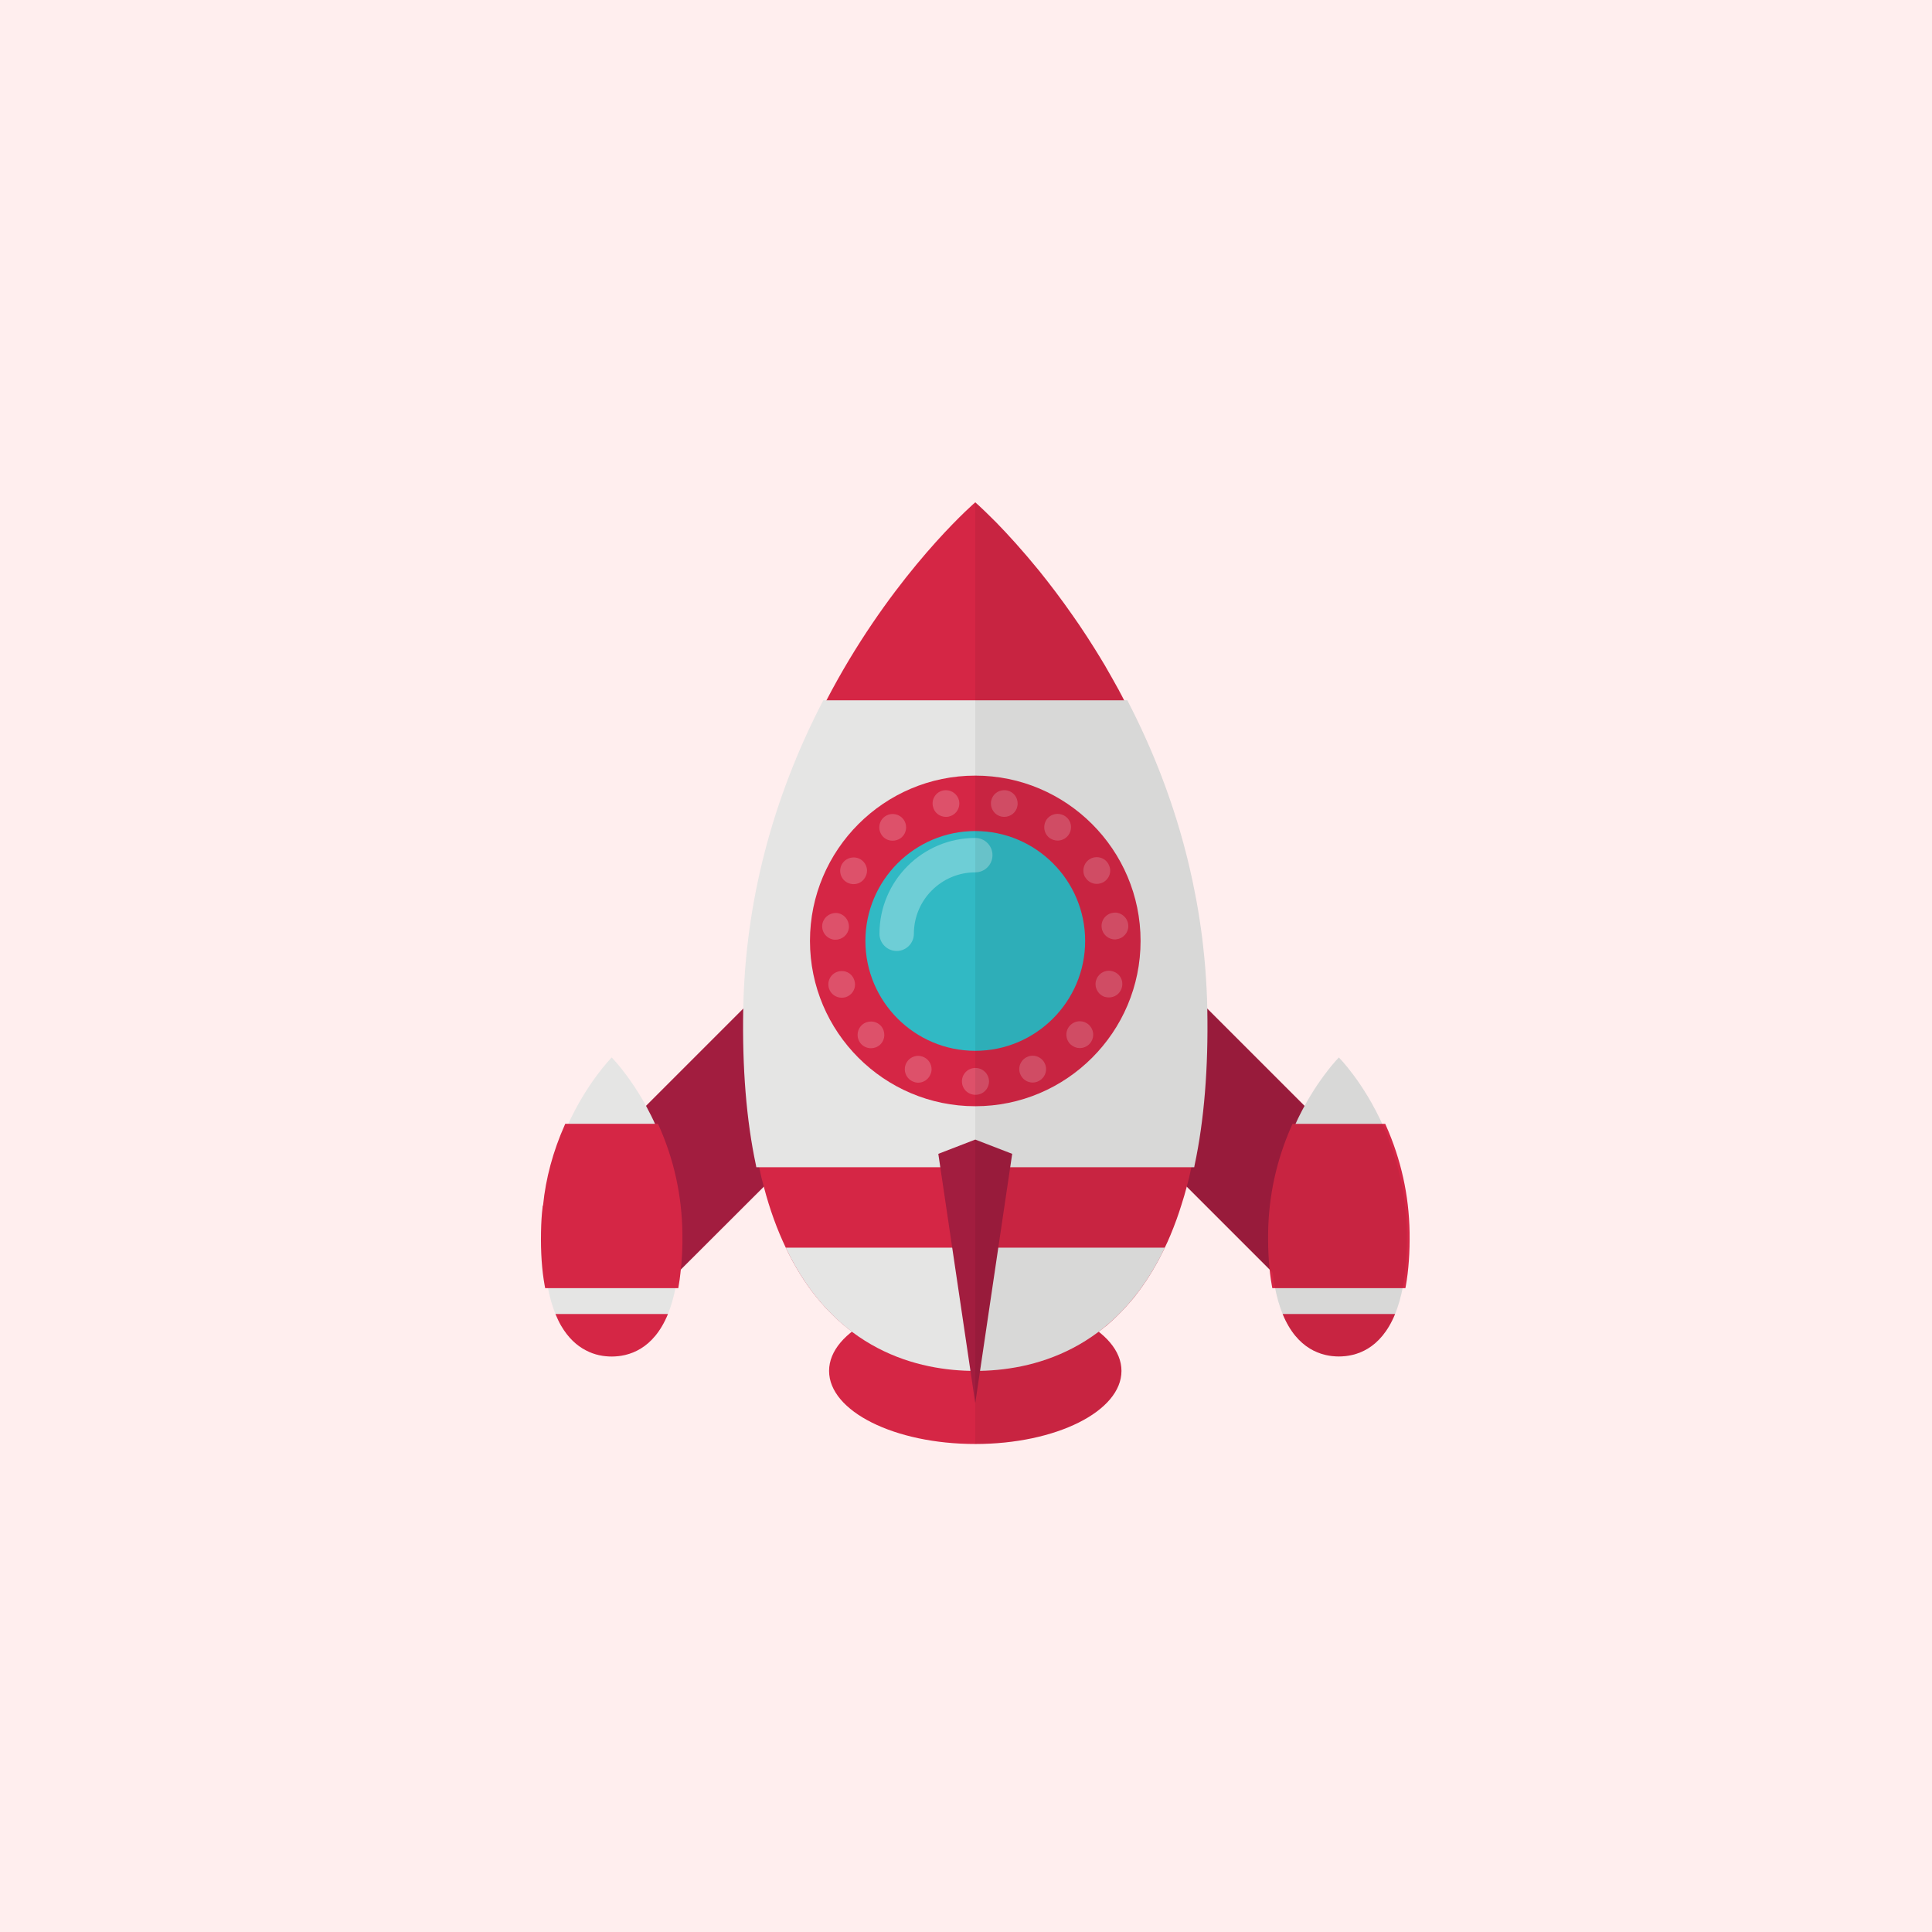<?xml version="1.0" encoding="UTF-8"?>
<svg xmlns="http://www.w3.org/2000/svg" width="100" height="100" viewBox="0 0 100 100" fill="none">
  <rect width="100" height="100" fill="#FFEEEE"></rect>
  <path d="M56.224 56.221L67.632 67.629L72.772 62.488L61.364 51.08L56.224 56.221Z" fill="#A21D3F"></path>
  <path d="M65.973 66.533C66.078 67.111 66.22 67.6 66.39 68.014C67.144 69.857 68.431 70.21 69.299 70.21C70.168 70.21 71.455 69.857 72.209 68.014C72.378 67.6 72.521 67.111 72.626 66.533C72.763 65.776 72.836 64.866 72.819 63.776C72.784 61.602 72.25 59.757 71.607 58.311C70.589 56.022 69.299 54.736 69.299 54.736C69.299 54.736 68.01 56.022 66.992 58.311C66.349 59.757 65.814 61.602 65.78 63.776C65.763 64.866 65.835 65.776 65.973 66.533Z" fill="#E5E5E4"></path>
  <path d="M65.855 66.674L65.834 66.559C65.689 65.755 65.623 64.819 65.639 63.774C65.669 61.87 66.08 60.012 66.863 58.254L66.9 58.17H71.699L71.736 58.254C72.518 60.011 72.929 61.869 72.96 63.774C72.976 64.814 72.91 65.751 72.765 66.558L72.743 66.674H65.855Z" fill="#D52645"></path>
  <path d="M65.973 66.533H72.626C72.763 65.776 72.836 64.866 72.819 63.776C72.784 61.602 72.25 59.757 71.607 58.311H66.992C66.349 59.757 65.814 61.602 65.78 63.776C65.763 64.866 65.835 65.776 65.973 66.533Z" fill="#D52645"></path>
  <path d="M66.39 68.014C67.144 69.857 68.431 70.21 69.299 70.21C70.168 70.21 71.455 69.857 72.209 68.014H66.39Z" fill="#D52645"></path>
  <path d="M44.736 56.222L39.534 61.424L35.08 65.871L33.325 67.626L28.187 62.488L28.236 62.438L32.367 58.308L33.438 57.237L38.47 52.205L38.618 52.057L39.598 51.077L44.736 56.222Z" fill="#A21D3F"></path>
  <path d="M35.179 63.778C35.193 64.567 35.158 65.258 35.08 65.871C35.059 66.103 35.024 66.322 34.988 66.534C34.883 67.112 34.742 67.598 34.572 68.014C33.818 69.86 32.529 70.213 31.662 70.213C31.267 70.213 30.788 70.142 30.316 69.888C29.864 69.656 29.413 69.254 29.04 68.613C28.934 68.429 28.842 68.232 28.751 68.014C28.582 67.598 28.441 67.112 28.335 66.534C28.194 65.772 28.123 64.863 28.145 63.778C28.152 63.348 28.173 62.925 28.222 62.523C28.222 62.495 28.222 62.467 28.236 62.439C28.405 60.832 28.842 59.45 29.35 58.309C30.372 56.025 31.662 54.735 31.662 54.735C31.662 54.735 32.55 55.623 33.438 57.237C33.614 57.562 33.797 57.921 33.966 58.309C34.615 59.753 35.144 61.6 35.179 63.778Z" fill="#E5E5E4"></path>
  <path d="M28.218 66.675L28.196 66.559C28.048 65.759 27.983 64.822 28.003 63.775C28.012 63.278 28.037 62.874 28.082 62.506C28.081 62.488 28.081 62.434 28.11 62.377C28.246 60.997 28.625 59.593 29.221 58.251L29.258 58.167H34.058L34.095 58.25C34.877 59.992 35.288 61.852 35.32 63.776C35.334 64.556 35.301 65.247 35.22 65.889C35.199 66.12 35.163 66.342 35.127 66.557L35.108 66.675H28.218Z" fill="#D52645"></path>
  <path d="M35.179 63.778C35.193 64.567 35.158 65.258 35.08 65.871C35.059 66.103 35.024 66.322 34.988 66.534H28.335C28.194 65.772 28.123 64.863 28.145 63.778C28.152 63.348 28.173 62.925 28.222 62.523C28.222 62.495 28.222 62.467 28.236 62.439C28.405 60.832 28.842 59.45 29.35 58.309H33.966C34.615 59.753 35.144 61.6 35.179 63.778Z" fill="#D52645"></path>
  <path d="M34.573 68.014C33.818 69.86 32.529 70.213 31.662 70.213C31.267 70.213 30.788 70.142 30.316 69.888C29.864 69.656 29.413 69.254 29.04 68.613C28.934 68.429 28.842 68.232 28.751 68.014H34.573Z" fill="#D52645"></path>
  <path d="M50.48 74.741C54.659 74.741 58.047 73.047 58.047 70.958C58.047 68.868 54.659 67.174 50.48 67.174C46.301 67.174 42.913 68.868 42.913 70.958C42.913 73.047 46.301 74.741 50.48 74.741Z" fill="#D52645"></path>
  <path d="M61.701 60.275C61.694 60.324 61.679 60.367 61.665 60.416C61.595 60.761 61.517 61.099 61.426 61.424C61.341 61.748 61.25 62.058 61.151 62.361C61.074 62.615 60.989 62.861 60.904 63.101C60.799 63.39 60.693 63.665 60.58 63.933C60.489 64.158 60.39 64.37 60.291 64.574C60.235 64.701 60.171 64.821 60.108 64.941C60.052 65.061 59.988 65.18 59.925 65.293C59.544 65.998 59.128 66.611 58.698 67.154C58.557 67.323 58.416 67.485 58.276 67.64C57.958 67.993 57.627 68.31 57.289 68.599C57.169 68.697 57.049 68.789 56.929 68.881C56.908 68.895 56.887 68.916 56.866 68.93C54.801 70.488 52.524 70.924 50.727 70.953C50.642 70.96 50.558 70.96 50.48 70.96C50.403 70.96 50.318 70.96 50.234 70.953C48.436 70.924 46.153 70.48 44.095 68.923C42.812 67.957 41.614 66.569 40.669 64.574C40.232 63.658 39.845 62.615 39.535 61.424C39.443 61.099 39.365 60.761 39.295 60.416C39.281 60.367 39.267 60.324 39.26 60.275C38.794 58.076 38.555 55.433 38.611 52.261C38.611 52.191 38.611 52.12 38.618 52.057C38.766 45.826 40.55 40.54 42.699 36.389C42.727 36.34 42.748 36.29 42.777 36.248C45.849 30.342 49.627 26.768 50.353 26.113C50.438 26.035 50.48 26 50.48 26C50.48 26 50.819 26.296 51.382 26.86C51.446 26.923 51.509 26.987 51.58 27.057C52.157 27.649 52.926 28.488 53.793 29.552C54.342 30.236 54.934 31.011 55.541 31.885C55.646 32.033 55.752 32.188 55.858 32.343C56.125 32.738 56.393 33.147 56.661 33.577C56.844 33.873 57.028 34.169 57.211 34.479C57.232 34.521 57.253 34.556 57.274 34.592C57.472 34.937 57.669 35.282 57.866 35.642C57.895 35.684 57.916 35.733 57.937 35.776C58.021 35.931 58.106 36.086 58.184 36.248H58.191C58.212 36.29 58.233 36.34 58.261 36.389C60.411 40.54 62.194 45.826 62.342 52.057C62.349 52.12 62.349 52.191 62.349 52.261C62.405 55.433 62.166 58.076 61.701 60.275Z" fill="#D52645"></path>
  <path d="M62.49 52.205V52.261C62.546 55.278 62.328 57.984 61.834 60.303L61.813 60.416H39.147L39.126 60.303C38.632 57.984 38.414 55.278 38.47 52.261V52.205C38.576 46.728 39.957 41.386 42.572 36.325L42.614 36.248H58.353L58.388 36.325C60.037 39.518 61.193 42.824 61.842 46.2C61.968 46.806 62.067 47.412 62.152 48.025C62.229 48.54 62.286 49.054 62.335 49.569C62.356 49.78 62.377 49.992 62.391 50.203C62.441 50.873 62.476 51.535 62.49 52.205Z" fill="#E5E5E4"></path>
  <path d="M61.699 60.275H39.261C38.797 58.074 38.553 55.431 38.61 52.263C38.725 45.947 40.528 40.587 42.697 36.388H58.263C60.432 40.587 62.235 45.947 62.349 52.263C62.407 55.431 62.163 58.074 61.699 60.275Z" fill="#E5E5E4"></path>
  <path d="M60.293 64.578C57.75 69.93 53.408 70.958 50.48 70.958C47.551 70.958 43.21 69.93 40.667 64.578H60.293Z" fill="#E5E5E4"></path>
  <path d="M50.48 57.258C45.762 57.258 41.924 53.42 41.924 48.702C41.924 43.984 45.762 40.146 50.48 40.146C55.198 40.146 59.036 43.984 59.036 48.702C59.036 53.42 55.198 57.258 50.48 57.258Z" fill="#D52645"></path>
  <g opacity="0.2">
    <path d="M52.129 40.914C52.08 40.9 52.024 40.9 51.974 40.9C51.657 40.9 51.375 41.118 51.305 41.442C51.227 41.823 51.467 42.19 51.84 42.267C51.89 42.274 51.939 42.281 51.981 42.281C52.306 42.281 52.595 42.056 52.658 41.731C52.672 41.682 52.672 41.633 52.672 41.583C52.672 41.266 52.454 40.984 52.129 40.914ZM49.641 41.449C49.571 41.125 49.282 40.9 48.958 40.9C48.908 40.9 48.866 40.907 48.817 40.914C48.443 40.991 48.203 41.365 48.288 41.738C48.352 42.063 48.64 42.281 48.958 42.281C49.007 42.281 49.056 42.281 49.106 42.267C49.43 42.197 49.655 41.914 49.655 41.59C49.655 41.541 49.648 41.499 49.641 41.449ZM55.153 42.26C55.026 42.168 54.885 42.126 54.737 42.126C54.526 42.126 54.314 42.225 54.18 42.408C53.962 42.718 54.025 43.155 54.335 43.381C54.462 43.465 54.603 43.508 54.744 43.508C54.956 43.508 55.167 43.409 55.301 43.225C55.393 43.099 55.435 42.958 55.435 42.81C55.435 42.598 55.336 42.394 55.153 42.26ZM46.766 42.415C46.632 42.232 46.42 42.133 46.202 42.133C46.061 42.133 45.92 42.175 45.793 42.267C45.49 42.492 45.42 42.922 45.645 43.233C45.779 43.423 45.99 43.514 46.202 43.514C46.343 43.514 46.491 43.472 46.611 43.388C46.801 43.254 46.9 43.035 46.9 42.824C46.9 42.683 46.857 42.535 46.766 42.415ZM57.366 44.713C57.239 44.487 57.007 44.367 56.767 44.367C56.647 44.367 56.527 44.395 56.422 44.459C56.09 44.649 55.978 45.079 56.168 45.41H56.175C56.302 45.629 56.534 45.749 56.767 45.749C56.887 45.749 57.007 45.72 57.119 45.657C57.338 45.53 57.465 45.298 57.465 45.065C57.465 44.945 57.43 44.825 57.366 44.713ZM44.532 44.473C44.426 44.41 44.306 44.381 44.186 44.381C43.947 44.381 43.714 44.501 43.58 44.727C43.39 45.058 43.502 45.481 43.834 45.671C43.947 45.734 44.066 45.763 44.179 45.763C44.419 45.763 44.651 45.643 44.778 45.417C44.842 45.305 44.877 45.185 44.877 45.065C44.877 44.832 44.75 44.6 44.532 44.473ZM58.395 47.856C58.36 47.504 58.057 47.236 57.711 47.236C57.683 47.236 57.662 47.243 57.634 47.243C57.253 47.285 56.978 47.623 57.021 48.004C57.056 48.356 57.359 48.624 57.711 48.624C57.733 48.624 57.761 48.624 57.782 48.617C58.134 48.582 58.402 48.279 58.402 47.934C58.402 47.905 58.395 47.884 58.395 47.856ZM43.319 47.257H43.256C42.904 47.257 42.6 47.518 42.558 47.877C42.523 48.258 42.798 48.596 43.178 48.638H43.249C43.601 48.638 43.904 48.371 43.94 48.018V47.955C43.94 47.602 43.679 47.299 43.319 47.257ZM57.613 50.281C57.542 50.259 57.465 50.245 57.394 50.245C57.105 50.245 56.837 50.429 56.739 50.725C56.619 51.084 56.823 51.479 57.183 51.599C57.26 51.62 57.331 51.627 57.401 51.627C57.69 51.627 57.965 51.444 58.057 51.148C58.078 51.077 58.092 51.007 58.092 50.929C58.092 50.64 57.909 50.372 57.613 50.281ZM44.221 50.739C44.13 50.443 43.862 50.26 43.573 50.26C43.495 50.26 43.425 50.274 43.354 50.295C42.988 50.414 42.791 50.802 42.91 51.169C43.002 51.458 43.277 51.641 43.566 51.641C43.636 51.641 43.707 51.634 43.777 51.613C44.073 51.514 44.257 51.246 44.257 50.957C44.257 50.88 44.242 50.809 44.221 50.739ZM56.351 53.036C56.217 52.917 56.055 52.86 55.893 52.86C55.703 52.86 55.513 52.938 55.371 53.093C55.118 53.375 55.139 53.812 55.428 54.072C55.562 54.185 55.724 54.249 55.886 54.249C56.076 54.249 56.267 54.171 56.408 54.016C56.528 53.882 56.584 53.72 56.584 53.558C56.584 53.368 56.506 53.177 56.351 53.036ZM45.596 53.1C45.462 52.952 45.272 52.874 45.081 52.874C44.912 52.874 44.75 52.931 44.616 53.05C44.334 53.311 44.313 53.748 44.567 54.03C44.701 54.178 44.891 54.256 45.081 54.256C45.243 54.256 45.413 54.199 45.547 54.08C45.695 53.946 45.772 53.755 45.772 53.565C45.772 53.403 45.716 53.234 45.596 53.1ZM54.082 55.052C53.969 54.798 53.715 54.643 53.447 54.643C53.356 54.643 53.257 54.664 53.166 54.707C52.82 54.862 52.658 55.271 52.82 55.623C52.933 55.877 53.187 56.032 53.447 56.032C53.546 56.032 53.645 56.011 53.736 55.968C53.99 55.856 54.145 55.602 54.145 55.334C54.145 55.242 54.124 55.144 54.082 55.052ZM47.809 54.714C47.717 54.672 47.619 54.65 47.527 54.65C47.259 54.65 47.005 54.806 46.893 55.059C46.738 55.412 46.893 55.82 47.245 55.975C47.337 56.018 47.428 56.039 47.527 56.039C47.788 56.039 48.042 55.884 48.154 55.623C48.197 55.532 48.218 55.44 48.218 55.341C48.218 55.08 48.063 54.827 47.809 54.714ZM50.494 55.278C50.487 55.278 50.487 55.278 50.48 55.278H50.473C50.093 55.285 49.789 55.588 49.789 55.975C49.789 56.356 50.099 56.666 50.48 56.666H50.487C50.494 56.666 50.494 56.666 50.494 56.666C50.494 56.666 50.494 56.666 50.501 56.666C50.882 56.666 51.192 56.356 51.192 55.968C51.185 55.588 50.875 55.278 50.494 55.278Z" fill="white"></path>
  </g>
  <path d="M50.48 54.39C47.344 54.39 44.793 51.838 44.793 48.702C44.793 45.566 47.344 43.015 50.48 43.015C53.616 43.015 56.167 45.566 56.167 48.702C56.168 51.838 53.616 54.39 50.48 54.39Z" fill="#31B9C4"></path>
  <g opacity="0.3">
    <path d="M46.412 49.222C45.92 49.222 45.521 48.823 45.521 48.331C45.521 45.597 47.746 43.373 50.48 43.373C50.972 43.373 51.37 43.771 51.37 44.263C51.37 44.755 50.972 45.153 50.48 45.153C48.728 45.153 47.302 46.579 47.302 48.331C47.302 48.823 46.903 49.222 46.412 49.222Z" fill="white"></path>
  </g>
  <path d="M50.479 58.984L48.567 59.723L50.479 72.631L52.391 59.723L50.479 58.984Z" fill="#A21D3F"></path>
  <path opacity="0.06" d="M72.737 62.523L72.772 62.487L72.729 62.444C72.549 60.842 72.114 59.451 71.607 58.311C70.589 56.022 69.299 54.736 69.299 54.736C69.299 54.736 68.411 55.633 67.527 57.242L62.488 52.203C62.379 46.725 61.001 41.383 58.389 36.323L58.349 36.247H58.187C54.767 29.692 50.486 26.007 50.48 26.002V74.741C54.659 74.741 58.047 73.047 58.047 70.958C58.047 70.212 57.609 69.518 56.863 68.932C58.145 67.968 59.345 66.574 60.293 64.578C60.729 63.66 61.112 62.612 61.426 61.422L65.876 65.873C65.904 66.104 65.935 66.326 65.973 66.533C66.078 67.111 66.22 67.6 66.39 68.014C67.144 69.857 68.431 70.21 69.299 70.21C70.168 70.21 71.455 69.857 72.209 68.014C72.378 67.6 72.521 67.111 72.626 66.533C72.763 65.776 72.836 64.866 72.819 63.776C72.812 63.343 72.78 62.928 72.737 62.523Z" fill="#040000"></path>
</svg>
